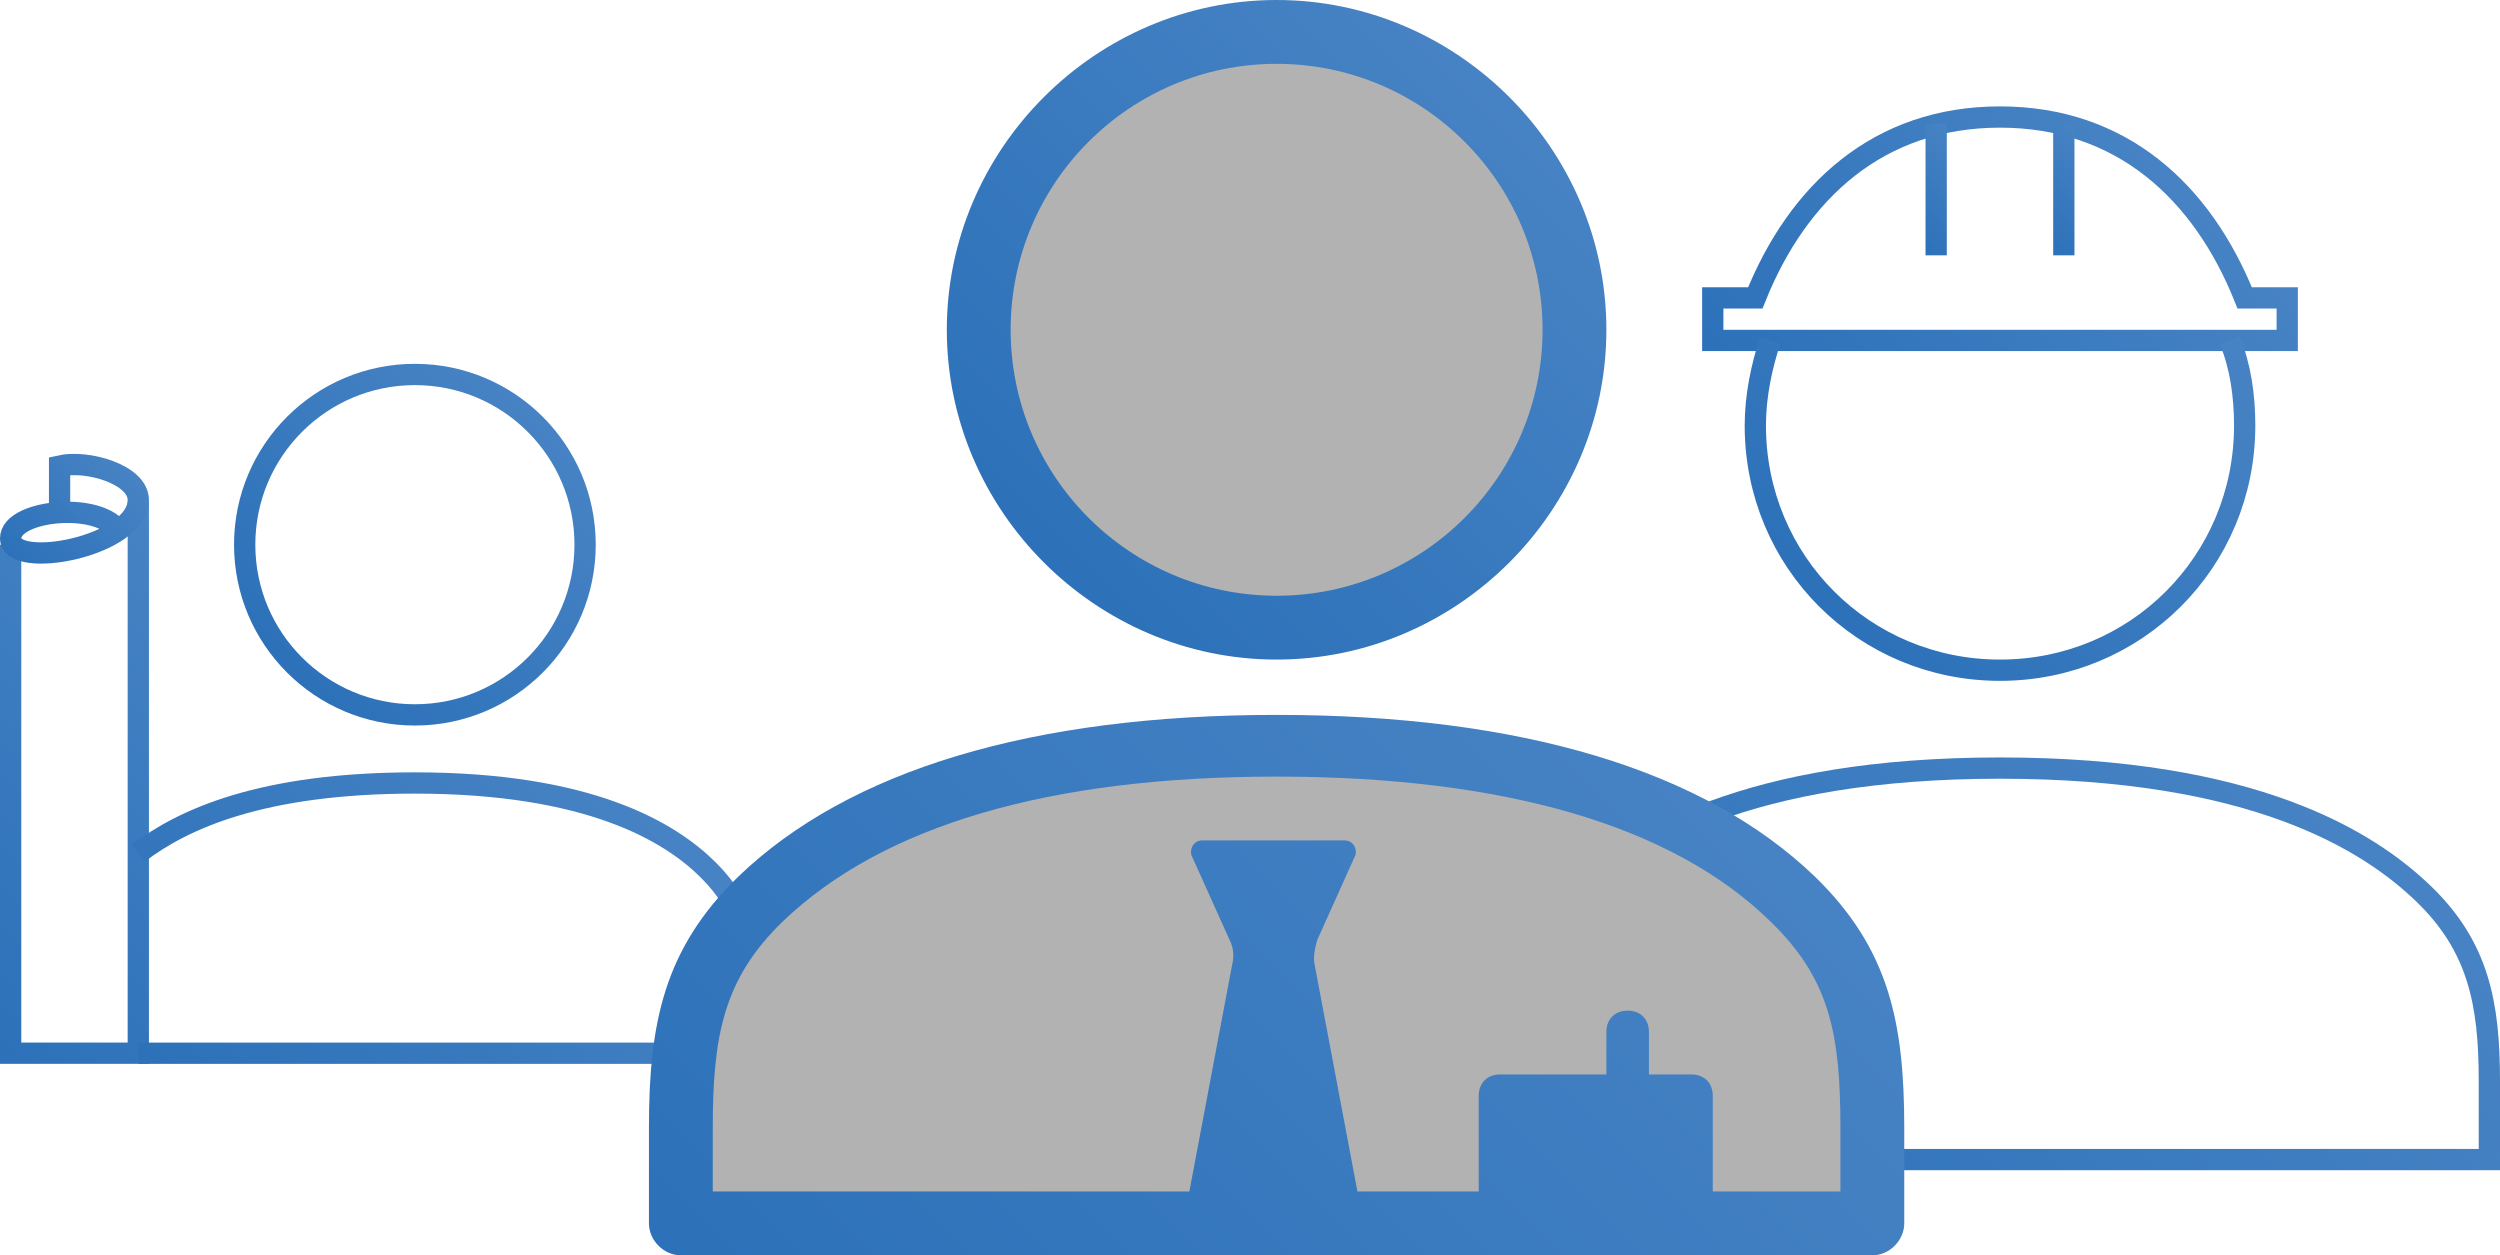 <?xml version="1.0" encoding="utf-8"?>
<!-- Generator: Adobe Illustrator 16.0.0, SVG Export Plug-In . SVG Version: 6.00 Build 0)  -->
<!DOCTYPE svg PUBLIC "-//W3C//DTD SVG 1.1//EN" "http://www.w3.org/Graphics/SVG/1.1/DTD/svg11.dtd">
<svg version="1.1" id="Layer_1" xmlns="http://www.w3.org/2000/svg" xmlns:xlink="http://www.w3.org/1999/xlink" x="0px" y="0px"
	 width="117.5px" height="59px" viewBox="0 0 117.5 59" enable-background="new 0 0 117.5 59" xml:space="preserve">
<g>
	<g>
		
			<linearGradient id="SVGID_1_" gradientUnits="userSpaceOnUse" x1="-4.35" y1="14.35" x2="12.37" y2="31.07" gradientTransform="matrix(1 0 0 -1 0 60)">
			<stop  offset="0" style="stop-color:#2C71B9"/>
			<stop  offset="1" style="stop-color:#4783C4"/>
		</linearGradient>
		<polyline fill="none" stroke="url(#SVGID_1_)" stroke-miterlimit="10" points="6.5,23.6 6.5,49.5 0.5,49.5 0.5,25.6 		"/>
		
			<linearGradient id="SVGID_2_" gradientUnits="userSpaceOnUse" x1="0.875" y1="33.341" x2="5.795" y2="38.26" gradientTransform="matrix(1 0 0 -1 0 60)">
			<stop  offset="0" style="stop-color:#2C71B9"/>
			<stop  offset="1" style="stop-color:#4783C4"/>
		</linearGradient>
		<path fill="none" stroke="url(#SVGID_2_)" stroke-miterlimit="10" d="M5.7,25.2c-0.6-1.7-5.2-1.3-5.2,0.1c0,1.5,6,0.4,6-1.8
			c0-1.2-2.4-1.9-3.7-1.6v2"/>
	</g>
	<g>
		
			<linearGradient id="SVGID_3_" gradientUnits="userSpaceOnUse" x1="11.2" y1="5.3" x2="29.539" y2="23.64" gradientTransform="matrix(1 0 0 -1 0 60)">
			<stop  offset="0" style="stop-color:#2C71B9"/>
			<stop  offset="1" style="stop-color:#4783C4"/>
		</linearGradient>
		<path fill="none" stroke="url(#SVGID_3_)" stroke-miterlimit="10" d="M6.5,40.1c2.1-1.6,5.8-3.3,13-3.3c8.2,0,12,2.3,13.8,4.101
			c1.8,1.8,2.1,3.6,2.1,6.1s0,2.5,0,2.5H6.5"/>
		
			<linearGradient id="SVGID_4_" gradientUnits="userSpaceOnUse" x1="13.503" y1="28.403" x2="25.495" y2="40.395" gradientTransform="matrix(1 0 0 -1 0 60)">
			<stop  offset="0" style="stop-color:#2C71B9"/>
			<stop  offset="1" style="stop-color:#4783C4"/>
		</linearGradient>
		<circle fill="none" stroke="url(#SVGID_4_)" stroke-miterlimit="10" cx="19.5" cy="25.6" r="8"/>
	</g>
	<g>
		
			<linearGradient id="SVGID_5_" gradientUnits="userSpaceOnUse" x1="79.721" y1="-4.219" x2="108.276" y2="24.336" gradientTransform="matrix(1 0 0 -1 0 60)">
			<stop  offset="0" style="stop-color:#2C71B9"/>
			<stop  offset="1" style="stop-color:#4783C4"/>
		</linearGradient>
		<path fill="none" stroke="url(#SVGID_5_)" stroke-miterlimit="10" d="M94,36.1c11.9,0,17.3,3.4,19.9,5.9c2.6,2.5,3.1,5.2,3.1,8.8
			c0,3.7,0,3.7,0,3.7H71c0,0,0,0,0-3.7s0.4-6.3,3.1-8.8C76.7,39.5,82.1,36.1,94,36.1z"/>
		
			<linearGradient id="SVGID_6_" gradientUnits="userSpaceOnUse" x1="86.251" y1="37.251" x2="101.751" y2="52.751" gradientTransform="matrix(1 0 0 -1 0 60)">
			<stop  offset="0" style="stop-color:#2C71B9"/>
			<stop  offset="1" style="stop-color:#4783C4"/>
		</linearGradient>
		<path fill="none" stroke="url(#SVGID_6_)" stroke-miterlimit="10" d="M82.5,14h-2v2h27v-2h-2c-2-5-5.8-8.5-11.5-8.5
			S84.5,9,82.5,14z"/>
		
			<linearGradient id="SVGID_7_" gradientUnits="userSpaceOnUse" x1="95.2" y1="49.301" x2="98.783" y2="52.884" gradientTransform="matrix(1 0 0 -1 0 60)">
			<stop  offset="0" style="stop-color:#2C71B9"/>
			<stop  offset="1" style="stop-color:#4783C4"/>
		</linearGradient>
		<line fill="none" stroke="url(#SVGID_7_)" stroke-miterlimit="10" x1="97" y1="5.8" x2="97" y2="12"/>
		
			<linearGradient id="SVGID_8_" gradientUnits="userSpaceOnUse" x1="89.2" y1="49.3" x2="92.782" y2="52.882" gradientTransform="matrix(1 0 0 -1 0 60)">
			<stop  offset="0" style="stop-color:#2C71B9"/>
			<stop  offset="1" style="stop-color:#4783C4"/>
		</linearGradient>
		<line fill="none" stroke="url(#SVGID_8_)" stroke-miterlimit="10" x1="91" y1="5.8" x2="91" y2="12"/>
		
			<linearGradient id="SVGID_9_" gradientUnits="userSpaceOnUse" x1="85.908" y1="31.121" x2="102.107" y2="47.32" gradientTransform="matrix(1 0 0 -1 0 60)">
			<stop  offset="0" style="stop-color:#2C71B9"/>
			<stop  offset="1" style="stop-color:#4783C4"/>
		</linearGradient>
		<path fill="none" stroke="url(#SVGID_9_)" stroke-miterlimit="10" d="M104.8,16c0.5,1.2,0.7,2.6,0.7,4c0,6.4-5.1,11.5-11.5,11.5
			S82.5,26.4,82.5,20c0-1.4,0.3-2.8,0.7-4"/>
	</g>
	<g>
		<path fill="#B2B2B2" d="M60,35.1c14.5,0,21.1,4.101,24.3,7.2c3.2,3,3.7,6.3,3.7,10.7c0,4.5,0,4.5,0,4.5H32c0,0,0,0,0-4.5
			s0.5-7.7,3.7-10.8C38.9,39.2,45.5,35.1,60,35.1z"/>
		<circle fill="#B2B2B2" cx="60" cy="15.5" r="14"/>
	</g>
	<g>
		
			<linearGradient id="SVGID_10_" gradientUnits="userSpaceOnUse" x1="42.075" y1="-9.673" x2="77.926" y2="26.177" gradientTransform="matrix(1 0 0 -1 0 60)">
			<stop  offset="0" style="stop-color:#2C71B9"/>
			<stop  offset="1" style="stop-color:#4783C4"/>
		</linearGradient>
		<path fill="url(#SVGID_10_)" d="M85.3,41.2C80.1,36.2,71.5,33.6,60,33.6S39.9,36.2,34.7,41.2C31.2,44.6,30.5,48.1,30.5,53v4.5
			c0,0.8,0.7,1.5,1.5,1.5h56c0.8,0,1.5-0.7,1.5-1.5V53C89.5,48.1,88.8,44.6,85.3,41.2z M86.5,56h-6v-4.5c0-0.6-0.4-1-1-1h-2v-2
			c0-0.6-0.4-1-1-1s-1,0.4-1,1v2h-5c-0.6,0-1,0.4-1,1V56h-5.7l-2-10.6c-0.1-0.4,0-0.801,0.101-1.2l1.8-4c0.1-0.3-0.101-0.7-0.5-0.7
			h-6.7c-0.4,0-0.6,0.4-0.5,0.7l1.8,4C58,44.6,58,45,57.9,45.4l-2,10.6H33.5v-3c0-4.3,0.5-7,3.3-9.7c4.7-4.5,12.5-6.8,23.2-6.8
			s18.6,2.3,23.2,6.8c2.8,2.7,3.3,5.3,3.3,9.7V56z"/>
		
			<linearGradient id="SVGID_11_" gradientUnits="userSpaceOnUse" x1="49.062" y1="33.562" x2="70.973" y2="55.473" gradientTransform="matrix(1 0 0 -1 0 60)">
			<stop  offset="0" style="stop-color:#2C71B9"/>
			<stop  offset="1" style="stop-color:#4783C4"/>
		</linearGradient>
		<path fill="url(#SVGID_11_)" d="M60,31c8.5,0,15.5-7,15.5-15.5S68.5,0,60,0S44.5,7,44.5,15.5S51.5,31,60,31z M60,3
			c6.9,0,12.5,5.6,12.5,12.5S66.9,28,60,28c-6.9,0-12.5-5.6-12.5-12.5S53.1,3,60,3z"/>
	</g>
</g>
</svg>

